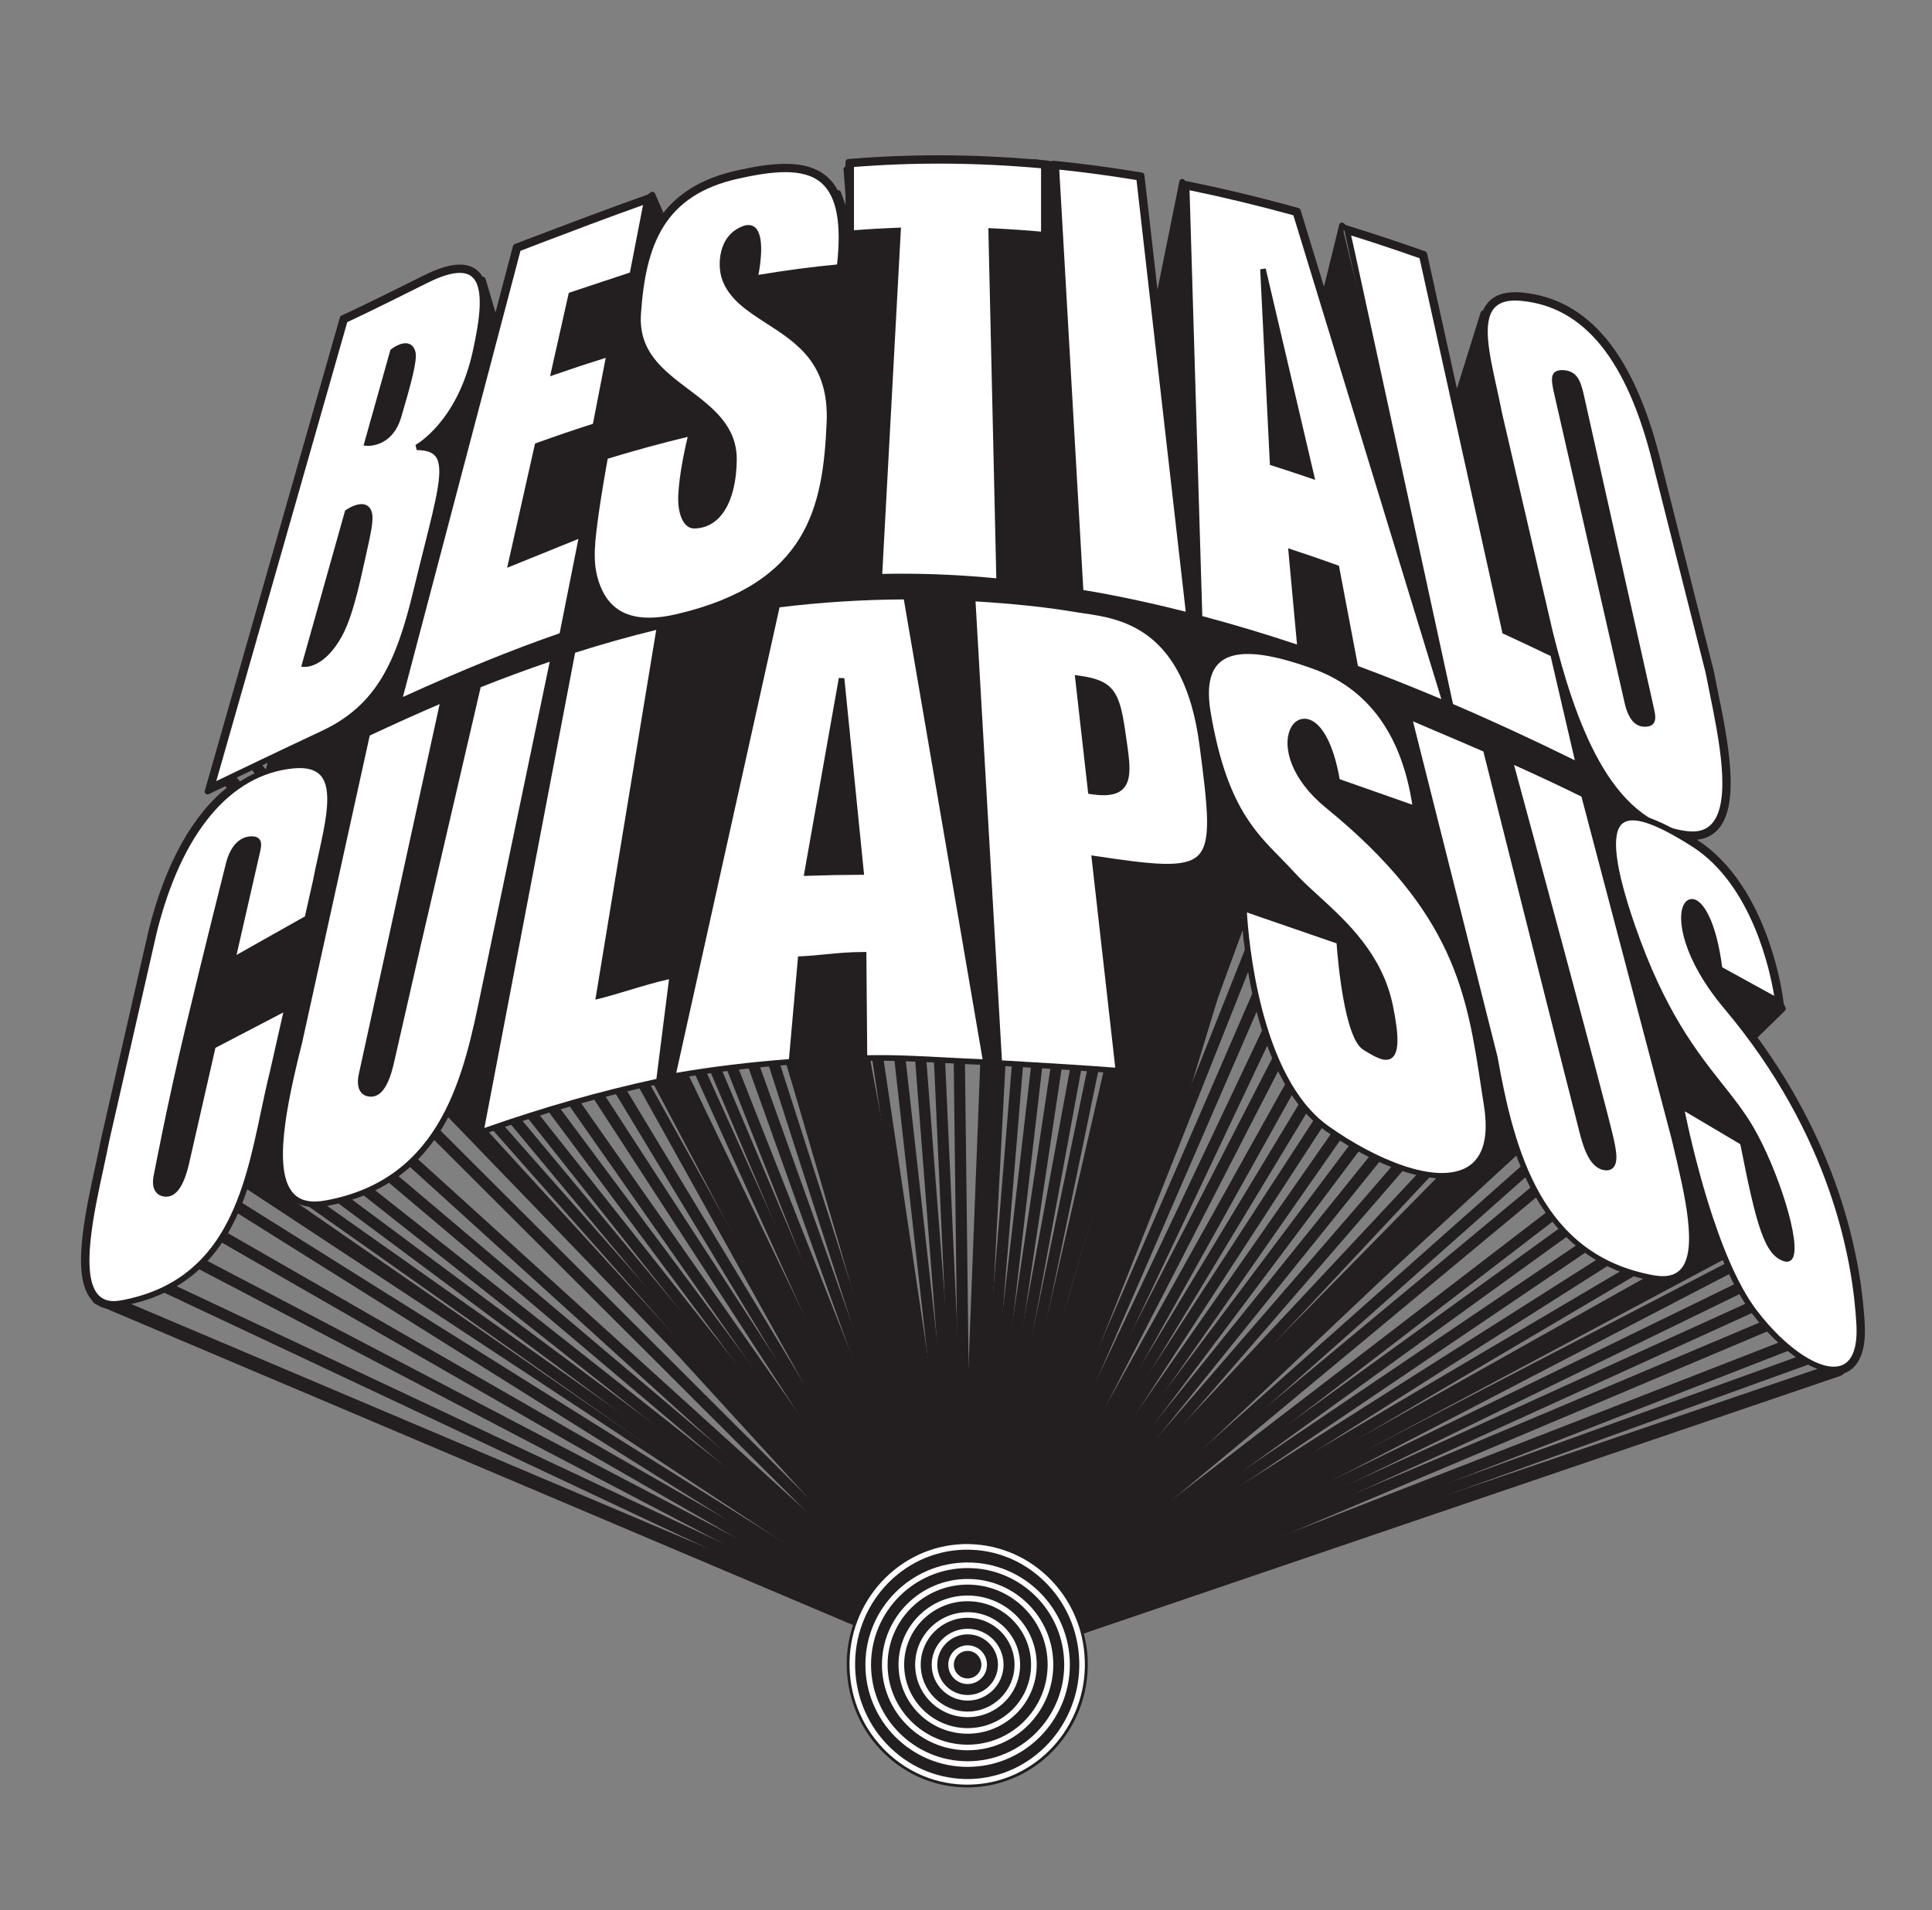 <?xml version="1.0" encoding="utf-8"?>
<!-- Generator: Adobe Illustrator 27.1.0, SVG Export Plug-In . SVG Version: 6.00 Build 0)  -->
<svg version="1.1" xmlns="http://www.w3.org/2000/svg" xmlns:xlink="http://www.w3.org/1999/xlink" x="0px" y="0px"
	 viewBox="0 0 339.43 335.66" style="enable-background:new 0 0 339.43 335.66;" xml:space="preserve">
<rect x="0" y="0" width="339.43" height="335.66" fill="#808080" stroke="none"/>
<style type="text/css">
	.st0{fill:none;stroke:#231F20;stroke-linecap:round;stroke-linejoin:round;stroke-miterlimit:10;}
	.st1{fill:#FF0007;}
	.st2{fill:#009CFF;}
	.st3{fill:none;stroke:#000000;stroke-miterlimit:10;}
	.st4{fill:#DEFF2E;stroke:#000000;stroke-miterlimit:10;}
	.st5{fill:#231F20;}
	.st6{fill:none;stroke:#000000;stroke-width:2;stroke-miterlimit:10;stroke-dasharray:3,5;}
	.st7{fill:none;stroke:#000000;stroke-width:2;stroke-miterlimit:10;}
	.st8{fill:none;stroke:#000000;stroke-width:2;stroke-miterlimit:10;stroke-dasharray:3.002,5.004;}
	.st9{fill:none;stroke:#000000;stroke-width:2;stroke-miterlimit:10;stroke-dasharray:2.99,4.982;}
	.st10{fill:none;stroke:#000000;stroke-width:2;stroke-miterlimit:10;stroke-dasharray:3.01,5.016;}
	.st11{fill:#FFFFFF;stroke:#000000;stroke-miterlimit:10;}
	.st12{fill:#FFFF00;stroke:#000000;stroke-width:3;stroke-miterlimit:10;}
	.st13{fill:none;stroke:#231F20;stroke-miterlimit:10;}
	.st14{fill:#FFFF00;stroke:#000000;stroke-width:2;stroke-miterlimit:10;}
	.st15{fill:#231F20;stroke:#231F20;stroke-width:1.29;}
	.st16{fill:#231F20;stroke:#231F20;stroke-width:0.5;}
	.st17{fill:#FFFFFF;}
	.st18{fill:#457FFF;}
	.st19{fill:#17E76F;}
	.st20{fill:#2D2BF2;}
	.st21{fill:#EA061D;}
	.st22{fill:#FF6D00;stroke:#000000;stroke-miterlimit:10;}
	.st23{fill:#FF0000;stroke:#000000;stroke-miterlimit:10;}
	.st24{fill:#FFFF00;stroke:#231F20;stroke-miterlimit:10;}
	.st25{fill:#FFFFFF;stroke:#231F20;stroke-miterlimit:10;}
	.st26{fill:#FFFF00;stroke:#000000;stroke-miterlimit:10;}
	.st27{fill:none;stroke:#FF0000;stroke-width:2;stroke-miterlimit:10;}
	.st28{fill:none;stroke:#FFC9FF;stroke-width:3;stroke-miterlimit:10;}
	.st29{fill:none;stroke:#1786FF;stroke-width:2;stroke-miterlimit:10;}
	.st30{fill:none;stroke:#FFC900;stroke-width:2;stroke-miterlimit:10;}
	.st31{fill:none;stroke:#00FF9D;stroke-width:2;stroke-miterlimit:10;}
	.st32{opacity:0.5;fill:none;stroke:#00C900;stroke-miterlimit:10;}
	.st33{fill:#FFC9FF;}
	.st34{fill:#FFC900;}
	.st35{opacity:0.5;fill:#00C900;}
	.st36{fill:#1786FF;}
	.st37{fill:#00FF9D;}
</style>
<g id="Layer_3">
	<path class="st0" d="M327.12,232.75c-0.55-10.33-3.84-29.91-19-50.49l5.12-5l-0.36-0.76l-0.07-0.64
		c-0.02-0.2-2.39-19.91-15.04-27.94c-0.29-0.19-0.57-0.36-0.85-0.53l0.26-0.3c0.06,0,0.12,0.01,0.17,0.01c1.72,0,3.1-0.56,4.11-1.68
		c3.86-4.24,1.53-15.68-0.18-24.02c-0.25-1.21-0.48-2.36-0.68-3.4l-9.32-36.9c-4.6-18.5-12.39-28.05-23.82-29.19
		c-2.62-0.26-4.48,0.25-5.65,1.57c-0.46,0.51-0.78,1.13-1.01,1.83l-0.19-0.26l-4.73,15.18l-5.59-25.32l-0.06-0.27l-0.26-0.09
		c-4.39-1.55-8.77-3-13.02-4.32c-0.05-0.04-0.15-0.04-0.17-0.05l-0.72-0.22l-0.1-0.16c0.01,0.04-0.19-0.19-0.19-0.19l-3.11,12.64
		l-4.65-15.21l-0.26-0.07c-6.48-1.8-12.94-3.35-19.18-4.61l-0.61-0.12l0.06,1.88l-0.03-0.01l-0.29-2.17l-4.48,22.17l-2.66-23.29
		l-0.36-0.06c-4.88-0.81-9.78-1.47-14.57-1.96l-0.57-0.06l0.01,0.14l-1.19-0.15v-0.04l-0.45-0.04c-0.2-0.02-0.4-0.03-0.61-0.05
		l-1.08-0.14l-0.07,0.04c-11.01-0.91-21.55-0.95-32.17-0.09l-0.45,0.04v1.25l-0.35,0.03l0.35,4.58v4.55l-1.8-4.94l-0.37,0.02
		c-0.48-0.97-1.08-1.77-1.81-2.43c-3.52-3.18-9.55-2.39-15.53-1.06c-6.38,1.41-10.47,4.25-13.11,7.93l-1.81-4.19l-0.59,0.45
		l-0.57,0.2c-6.77,2.41-12.63,4.63-18.84,6.99l-4.01,1.52l-3.53,13.41l-2.26-7.63l-0.25,0.17c-0.28-0.6-0.66-1.11-1.15-1.49
		c-1.75-1.37-4.63-1.02-8.79,1.06c-11.47,5.74-14.19,6.93-14.22,6.94l-0.21,0.09l-23.74,83.2l0.99-0.48
		c0.03-0.01,0.86-0.42,2.26-1.09l0.82,0.98c-6.21,4.83-11.02,13.38-13.95,25.15l-8.32,36.48c-0.27,1.41-0.62,3.04-1,4.78
		c-1.89,8.68-4.23,19.47-0.69,23.29c0.09,0.24,0.28,0.44,0.53,0.54l0.18,0.08c0.43,0.3,0.93,0.5,1.47,0.62l131.74,55.83
		c-0.86,2.44-1.31,5.07-1.22,7.81c0.17,5.64,2.49,10.88,6.51,14.75c3.87,3.72,8.88,5.75,14.17,5.75c0.21,0,0.43,0,0.64-0.01
		c11.39-0.35,20.37-10.12,20.01-21.77c-0.05-1.75-0.34-3.45-0.79-5.09l133.37-45.42c0.22-0.08,0.39-0.23,0.5-0.41
		c0.05-0.02,0.11-0.02,0.16-0.04C325.5,240.24,327.41,238.34,327.12,232.75z"/>
</g>
<g id="Layer_1">
	<g>
		<g>
			<polygon class="st5" points="74.83,83.39 162.68,67.48 267.71,82.76 293.41,130.63 273.44,191.61 218.57,159.66 196.5,188.14 
				189.86,167.48 141.03,180.79 58.92,157.87 44.36,143.6 60.28,86.41 			"/>
		</g>
		<g>
			<line class="st5" x1="278.17" y1="135.69" x2="274.08" y2="143.11"/>
			
				<rect x="271.89" y="136.87" transform="matrix(0.483 -0.875 0.875 0.483 20.652 313.794)" class="st5" width="8.47" height="5.07"/>
		</g>
		<g>
			<polygon class="st5" points="273.74,114.87 269.22,120.93 258.34,119.39 253.14,79.06 260.61,55.04 266.52,62.98 			"/>
		</g>
		<g>
			<polygon class="st5" points="235.78,39.6 230.9,59.42 227.24,92.24 222.04,98.02 229.27,115.06 228.03,119.4 235.26,125.09 
				238.15,117.4 252.37,121.99 255.84,122.57 			"/>
		</g>
		<g>
			<polygon class="st5" points="207.7,31.93 200.66,66.77 209.16,109.1 207.12,119.49 207.89,122.76 210.75,108.65 213.21,72.84 			
				"/>
		</g>
		<g>
			<polygon class="st5" points="175.54,102.16 174.68,147.12 186.23,114.77 189.86,104.11 187.69,32.34 185.67,31.36 182.29,31.05 
				171.5,37.08 166.02,60.48 			"/>
			<path class="st5" d="M177.07,147.97l-4.92-0.9l0.85-44.65l-9.58-41.95l5.88-25.05l12.44-6.97l5.03,0.63l3.41,1.64l2.23,73.77
				l-3.78,11.1L177.07,147.97z M168.62,60.48l9.46,41.41l-0.57,29.77l9.81-27.94l-2.11-69.77l-0.22-0.11l-2.14-0.2l-9.12,5.1
				L168.62,60.48z"/>
		</g>
		<g>
			<polygon class="st5" points="99.3,112.27 105.33,128.34 117.21,104.37 129.72,92.63 137.81,73.76 145.51,81.46 148.59,106.3 
				154.01,106.98 153.72,102.1 161.3,45.07 160.14,36.02 149.55,40.26 147.24,33.9 135.11,34.67 127.8,35.64 118.75,43.72 
				114.62,34.17 105.27,41.41 89.87,57.59 86.59,108.42 			"/>
		</g>
		<g>
			<polygon class="st5" points="71.42,128.69 69.07,124.21 71,118.62 68.69,114.39 63.3,119.78 65.41,121.7 68.3,129.79 			"/>
		</g>
		<g>
			<polygon class="st5" points="67.75,114.69 69.47,116.8 71.98,119.84 78.32,104.12 89.95,53.78 88.63,61.97 84.82,49.12 
				77.93,53.78 70.4,79.54 			"/>
		</g>
		<g>
			<polygon class="st5" points="277.89,63.13 293.41,130.63 282.16,128.69 267.42,60.81 			"/>
		</g>
		<g>
			<path class="st5" d="M223.97,42.96l13.19,46.16c0,0-18.62-2.33-19.78-2.33C216.22,86.79,223.97,42.96,223.97,42.96z"/>
		</g>
		<g>
			<polygon class="st5" points="76.57,62.36 70.37,75.16 60.28,79.81 65.32,56.93 			"/>
		</g>
		<g>
			<polygon class="st5" points="60.28,86.41 64.94,87.18 66.88,101.92 60.28,120.93 50.58,118.99 			"/>
		</g>
		<g>
		</g>
		<g>
			<polygon class="st5" points="249.18,142.68 241.96,160.3 223.65,137.05 225.14,125.42 230.58,123.19 238.5,131.85 			"/>
		</g>
		<g>
			<polyline class="st5" points="233.3,157.09 228.85,167.97 236.02,187.27 244.68,189.01 248.64,181.83 245.92,168.96 
				233.3,157.09 			"/>
			<path class="st5" d="M246,191.85l-11.86-2.37l-8.02-21.55l6.22-15.21l15.88,14.95l3.08,14.56L246,191.85z M237.91,185.06
				l5.45,1.09l2.61-4.73l-2.36-11.16l-9.35-8.8l-2.68,6.56L237.91,185.06z"/>
		</g>
		<g>
			<polygon class="st5" points="78.94,121.7 83.76,130.36 69.06,195.28 61.13,195.01 65.23,140.34 			"/>
		</g>
		<g>
			<polygon class="st5" points="147.05,114.28 137.36,154.14 157.48,156.38 			"/>
			<path class="st5" d="M160.81,159.3l-26.59-2.95l10.37-42.66l4.92-0.01L160.81,159.3z M140.5,151.94l13.64,1.51l-7.07-28.54
				L140.5,151.94z"/>
		</g>
		<g>
			<polygon class="st5" points="185.79,116.52 190.63,143.34 205.53,140.73 195.84,118.38 			"/>
			<path class="st5" d="M188.58,146.27l-5.94-32.91l14.99,2.78l11.5,26.54L188.58,146.27z M188.93,119.68l3.74,20.73l9.25-1.62
				l-7.87-18.16L188.93,119.68z"/>
		</g>
		<g>
			<polygon class="st5" points="208.42,143.22 212.11,118.38 215.37,122.54 214.75,135.56 211.65,147.06 			"/>
		</g>
		<g>
			<g>
				<g>
					<line class="st5" x1="169.93" y1="292.46" x2="322.86" y2="240.38"/>
					<path class="st5" d="M169.93,293.44c-0.41,0-0.79-0.26-0.93-0.67c-0.17-0.51,0.1-1.07,0.61-1.25l152.93-52.08
						c0.51-0.17,1.07,0.1,1.25,0.61c0.17,0.51-0.1,1.07-0.61,1.25l-152.93,52.08C170.14,293.43,170.03,293.44,169.93,293.44z"/>
				</g>
				<g>
					<line class="st5" x1="296.05" y1="221.69" x2="169.93" y2="292.46"/>
					<polygon class="st5" points="170.41,293.32 169.45,291.61 295.57,220.83 296.53,222.54 					"/>
				</g>
				<g>
					<line class="st5" x1="169.93" y1="292.46" x2="259.29" y2="203.81"/>
					<polygon class="st5" points="170.62,293.16 169.24,291.76 258.6,203.11 259.99,204.51 					"/>
				</g>
				<g>
					<line class="st5" x1="218.57" y1="159.66" x2="169.93" y2="292.46"/>
					
						<rect x="123.53" y="225.08" transform="matrix(0.344 -0.939 0.939 0.344 -84.795 330.8)" class="st5" width="141.43" height="1.97"/>
				</g>
				<g>
					<line class="st5" x1="169.93" y1="292.46" x2="212.11" y2="148.18"/>
					
						<rect x="115.86" y="219.34" transform="matrix(0.281 -0.96 0.96 0.281 -74.156 341.616)" class="st5" width="150.32" height="1.96"/>
				</g>
				<g>
					<line class="st5" x1="196.5" y1="188.14" x2="169.93" y2="292.46"/>
					
						<rect x="129.39" y="239.32" transform="matrix(0.246 -0.969 0.969 0.246 -94.8 358.711)" class="st5" width="107.65" height="1.96"/>
				</g>
				<g>
					<line class="st5" x1="175.56" y1="186.79" x2="169.93" y2="292.46"/>
					
						<rect x="119.84" y="238.65" transform="matrix(0.053 -0.999 0.999 0.053 -75.662 399.49)" class="st5" width="105.82" height="1.96"/>
				</g>
				<g>
					<line class="st5" x1="170.87" y1="105.15" x2="170.63" y2="181.46"/>
					
						<rect x="132.6" y="142.32" transform="matrix(3.906220e-03 -1 1 3.906220e-03 26.776 313.492)" class="st5" width="76.3" height="1.96"/>
				</g>
				<g>
					<line class="st5" x1="173.2" y1="186.65" x2="169.93" y2="292.46"/>
					
						<rect x="118.64" y="238.57" transform="matrix(0.031 -1 1 0.031 -73.233 403.558)" class="st5" width="105.86" height="1.97"/>
				</g>
				<g>
					<line class="st5" x1="151.86" y1="185.95" x2="169.93" y2="292.46"/>
					
						<rect x="159.91" y="185.19" transform="matrix(0.986 -0.167 0.167 0.986 -37.731 30.27)" class="st5" width="1.97" height="108.04"/>
				</g>
				<g>
					<line class="st5" x1="140.66" y1="168.54" x2="169.93" y2="292.46"/>
					
						<rect x="154.31" y="166.83" transform="matrix(0.973 -0.23 0.23 0.973 -48.828 41.871)" class="st5" width="1.96" height="127.33"/>
				</g>
				<g>
					<line class="st5" x1="139.06" y1="186.57" x2="169.93" y2="292.46"/>
					
						<rect x="153.51" y="184.37" transform="matrix(0.96 -0.28 0.28 0.96 -60.862 52.812)" class="st5" width="1.97" height="110.3"/>
				</g>
				<g>
					<line class="st5" x1="118.16" y1="189.13" x2="169.93" y2="292.46"/>
					
						<rect x="143.06" y="183.01" transform="matrix(0.894 -0.448 0.448 0.894 -92.595 90.022)" class="st5" width="1.97" height="115.57"/>
				</g>
				<g>
					<line class="st5" x1="115.76" y1="190" x2="169.93" y2="292.46"/>
					
						<rect x="141.86" y="183.28" transform="matrix(0.884 -0.467 0.467 0.884 -96.177 94.722)" class="st5" width="1.97" height="115.9"/>
				</g>
				<g>
					<line class="st5" x1="84.46" y1="198.96" x2="169.93" y2="292.46"/>
					
						<rect x="126.21" y="182.37" transform="matrix(0.738 -0.675 0.675 0.738 -132.466 150.168)" class="st5" width="1.96" height="126.68"/>
				</g>
				<g>
					<line class="st5" x1="54.74" y1="206.71" x2="169.93" y2="292.46"/>
					
						<rect x="111.35" y="177.78" transform="matrix(0.597 -0.802 0.802 0.597 -154.946 190.651)" class="st5" width="1.97" height="143.61"/>
				</g>
				<g>
					<line class="st5" x1="169.93" y1="292.46" x2="17.48" y2="227.85"/>
					<path class="st5" d="M169.93,293.44c-0.13,0-0.26-0.02-0.38-0.08L17.1,228.76c-0.5-0.21-0.73-0.79-0.52-1.29
						c0.21-0.5,0.79-0.73,1.29-0.52l152.45,64.61c0.5,0.21,0.73,0.79,0.52,1.29C170.67,293.22,170.31,293.44,169.93,293.44z"/>
				</g>
			</g>
			<g>
				<line class="st5" x1="42.46" y1="131.49" x2="169.93" y2="292.46"/>
				
					<rect x="105.21" y="109.31" transform="matrix(0.784 -0.621 0.621 0.784 -108.653 111.719)" class="st5" width="1.96" height="205.33"/>
			</g>
			<g>
				<line class="st5" x1="38.38" y1="134.39" x2="169.93" y2="292.46"/>
				
					<rect x="103.17" y="110.61" transform="matrix(0.769 -0.64 0.64 0.769 -112.429 116.005)" class="st5" width="1.97" height="205.64"/>
			</g>
			<g>
				<line class="st5" x1="46.93" y1="116.73" x2="169.93" y2="292.46"/>
				<polygon class="st5" points="169.12,293.03 46.13,117.3 47.73,116.17 170.73,291.9 				"/>
			</g>
			<g>
				<line class="st5" x1="44.21" y1="123.58" x2="169.93" y2="292.46"/>
				
					<rect x="106.09" y="102.76" transform="matrix(0.802 -0.597 0.597 0.802 -103.033 105.095)" class="st5" width="1.97" height="210.53"/>
			</g>
			<g>
				<line class="st5" x1="48.09" y1="104.84" x2="169.93" y2="292.46"/>
				
					<rect x="108.02" y="86.79" transform="matrix(0.839 -0.545 0.545 0.839 -90.605 91.416)" class="st5" width="1.96" height="223.72"/>
			</g>
			<g>
				<line class="st5" x1="53.42" y1="99.62" x2="169.93" y2="292.46"/>
				
					<rect x="110.69" y="83.39" transform="matrix(0.856 -0.517 0.517 0.856 -85.285 85.995)" class="st5" width="1.96" height="225.3"/>
			</g>
			<g>
				<line class="st5" x1="53.48" y1="83.3" x2="169.93" y2="292.46"/>
				
					<rect x="110.72" y="68.18" transform="matrix(0.874 -0.486 0.486 0.874 -77.285 78.063)" class="st5" width="1.96" height="239.4"/>
			</g>
			<g>
				<line class="st5" x1="57.22" y1="72.97" x2="169.93" y2="292.46"/>
				
					<rect x="112.59" y="59.35" transform="matrix(0.89 -0.457 0.457 0.89 -70.925 72.06)" class="st5" width="1.96" height="246.74"/>
			</g>
			<g>
				<line class="st5" x1="74.55" y1="50.53" x2="169.93" y2="292.46"/>
				
					<rect x="121.26" y="41.47" transform="matrix(0.93 -0.367 0.367 0.93 -54.383 56.787)" class="st5" width="1.96" height="260.05"/>
			</g>
			<g>
				<line class="st5" x1="69.46" y1="54.94" x2="169.93" y2="292.46"/>
				<polygon class="st5" points="169.02,292.84 68.55,55.32 70.36,54.56 170.83,292.08 				"/>
			</g>
			<g>
				<line class="st5" x1="63.05" y1="55.78" x2="169.93" y2="292.46"/>
				
					<rect x="115.5" y="44.27" transform="matrix(0.911 -0.412 0.412 0.911 -61.341 63.374)" class="st5" width="1.97" height="259.69"/>
			</g>
			<g>
				<line class="st5" x1="59.56" y1="63.63" x2="169.93" y2="292.46"/>
				
					<rect x="113.76" y="51.02" transform="matrix(0.901 -0.434 0.434 0.901 -65.956 67.528)" class="st5" width="1.96" height="254.05"/>
			</g>
			<g>
				<line class="st5" x1="82.86" y1="48.94" x2="169.93" y2="292.46"/>
				
					<rect x="125.41" y="41.39" transform="matrix(0.942 -0.337 0.337 0.942 -50.092 52.518)" class="st5" width="1.96" height="258.61"/>
			</g>
			<g>
				<line class="st5" x1="91.1" y1="47.25" x2="169.93" y2="292.46"/>
				
					<rect x="129.53" y="41.07" transform="matrix(0.952 -0.306 0.306 0.952 -45.72 48.092)" class="st5" width="1.96" height="257.57"/>
			</g>
			<g>
				<line class="st5" x1="98.24" y1="41.32" x2="169.93" y2="292.46"/>
				<polygon class="st5" points="168.98,292.73 97.29,41.59 99.18,41.05 170.87,292.19 				"/>
			</g>
			<g>
				<line class="st5" x1="106.07" y1="39.58" x2="169.93" y2="292.46"/>
				
					<rect x="137.02" y="35.61" transform="matrix(0.97 -0.245 0.245 0.97 -36.45 38.843)" class="st5" width="1.96" height="260.82"/>
			</g>
			<g>
				<line class="st5" x1="113.67" y1="36.73" x2="169.93" y2="292.46"/>
				
					<rect x="140.82" y="33.67" transform="matrix(0.977 -0.215 0.215 0.977 -32.05 34.307)" class="st5" width="1.96" height="261.85"/>
			</g>
			<g>
				<line class="st5" x1="123.49" y1="37.5" x2="169.93" y2="292.46"/>
				
					<rect x="145.73" y="35.4" transform="matrix(0.984 -0.179 0.179 0.984 -27.187 28.958)" class="st5" width="1.97" height="259.16"/>
			</g>
			<g>
				<line class="st5" x1="131.43" y1="32.67" x2="169.93" y2="292.46"/>
				
					<rect x="149.7" y="31.25" transform="matrix(0.989 -0.147 0.147 0.989 -22.205 23.846)" class="st5" width="1.96" height="262.63"/>
			</g>
			<g>
				<line class="st5" x1="140.91" y1="32.42" x2="169.93" y2="292.46"/>
				
					<rect x="154.44" y="31.62" transform="matrix(0.994 -0.111 0.111 0.994 -17.056 18.238)" class="st5" width="1.97" height="261.65"/>
			</g>
			<g>
				<line class="st5" x1="149.66" y1="29.64" x2="169.93" y2="292.46"/>
				
					<rect x="158.82" y="29.25" transform="matrix(0.997 -0.077 0.077 0.997 -11.908 12.76)" class="st5" width="1.96" height="263.6"/>
			</g>
			<g>
				<line class="st5" x1="157.95" y1="28.34" x2="169.93" y2="292.46"/>
				
					<rect x="162.96" y="28.2" transform="matrix(0.999 -0.045 0.045 0.999 -7.097 7.59)" class="st5" width="1.96" height="264.39"/>
			</g>
			<g>
				<line class="st5" x1="166.67" y1="30.89" x2="169.93" y2="292.46"/>
				
					<rect x="167.32" y="30.88" transform="matrix(1 -0.012 0.012 1 -1.998 2.106)" class="st5" width="1.97" height="261.59"/>
			</g>
			<g>
				<line class="st5" x1="183.02" y1="31.78" x2="169.93" y2="292.46"/>
				
					<rect x="45.97" y="161.14" transform="matrix(0.051 -0.999 0.999 0.051 5.598 330.129)" class="st5" width="261.01" height="1.96"/>
			</g>
			<g>
				<line class="st5" x1="191.75" y1="30.25" x2="169.93" y2="292.46"/>
				
					<rect x="49.28" y="160.37" transform="matrix(0.082 -0.997 0.997 0.082 5.189 328.341)" class="st5" width="263.12" height="1.96"/>
			</g>
			<g>
				<line class="st5" x1="199.76" y1="36.72" x2="169.93" y2="292.46"/>
				
					<rect x="56.11" y="163.61" transform="matrix(0.115 -0.993 0.993 0.115 0.065 329.257)" class="st5" width="257.47" height="1.97"/>
			</g>
			<g>
				<line class="st5" x1="208.65" y1="34.2" x2="169.93" y2="292.46"/>
				
					<rect x="58.72" y="162.35" transform="matrix(0.148 -0.989 0.989 0.148 -0.347 326.262)" class="st5" width="261.15" height="1.96"/>
			</g>
			<g>
				<line class="st5" x1="216.85" y1="37.1" x2="169.93" y2="292.46"/>
				
					<rect x="63.57" y="163.8" transform="matrix(0.181 -0.983 0.983 0.181 -3.75 325.06)" class="st5" width="259.63" height="1.97"/>
			</g>
			<g>
				<path class="st5" d="M207.71,128.08c-16.23,82.9-37.78,164.38-37.78,164.38"/>
				<path class="st5" d="M170.88,292.71l-1.9-0.5c0.21-0.81,21.72-82.4,37.76-164.32l1.93,0.38
					C192.62,210.26,171.09,291.9,170.88,292.71z"/>
			</g>
			<g>
				<line class="st5" x1="231.42" y1="54.82" x2="169.93" y2="292.46"/>
				
					<rect x="77.94" y="172.66" transform="matrix(0.25 -0.968 0.968 0.25 -17.606 324.56)" class="st5" width="245.46" height="1.97"/>
			</g>
			<g>
				<line class="st5" x1="249" y1="47.88" x2="169.93" y2="292.46"/>
				
					<rect x="80.94" y="169.19" transform="matrix(0.308 -0.952 0.952 0.308 -16.903 317.106)" class="st5" width="257.05" height="1.96"/>
			</g>
			<g>
				<line class="st5" x1="242.41" y1="47.11" x2="169.93" y2="292.46"/>
				
					<rect x="78.25" y="168.8" transform="matrix(0.283 -0.959 0.959 0.283 -15.053 319.425)" class="st5" width="255.84" height="1.96"/>
			</g>
			<g>
				<line class="st5" x1="252.27" y1="64.97" x2="169.93" y2="292.46"/>
				
					<rect x="90.13" y="177.73" transform="matrix(0.34 -0.94 0.94 0.34 -28.766 316.432)" class="st5" width="241.94" height="1.96"/>
			</g>
			<g>
				<line class="st5" x1="263.42" y1="57.1" x2="169.93" y2="292.46"/>
				
					<rect x="90.05" y="173.8" transform="matrix(0.369 -0.929 0.929 0.369 -25.727 311.661)" class="st5" width="253.25" height="1.97"/>
			</g>
			<g>
				<line class="st5" x1="272.1" y1="57.36" x2="169.93" y2="292.46"/>
				
					<rect x="92.84" y="173.93" transform="matrix(0.398 -0.917 0.917 0.398 -27.432 308.008)" class="st5" width="256.34" height="1.97"/>
			</g>
			<g>
				<line class="st5" x1="279.11" y1="61.95" x2="169.93" y2="292.46"/>
				
					<rect x="96.99" y="176.22" transform="matrix(0.428 -0.904 0.904 0.428 -31.669 304.395)" class="st5" width="255.07" height="1.97"/>
			</g>
			<g>
				<line class="st5" x1="284.44" y1="69.95" x2="169.93" y2="292.46"/>
				
					<rect x="102.06" y="180.23" transform="matrix(0.457 -0.889 0.889 0.457 -37.864 300.366)" class="st5" width="250.24" height="1.96"/>
			</g>
			<g>
				<line class="st5" x1="288.78" y1="79.26" x2="169.93" y2="292.46"/>
				
					<rect x="107.31" y="184.88" transform="matrix(0.487 -0.874 0.874 0.487 -44.624 295.779)" class="st5" width="244.1" height="1.96"/>
			</g>
			<g>
				<line class="st5" x1="290.75" y1="92.21" x2="169.93" y2="292.46"/>
				
					<rect x="113.4" y="191.35" transform="matrix(0.517 -0.856 0.856 0.517 -53.374 290.086)" class="st5" width="233.88" height="1.96"/>
			</g>
			<g>
				<line class="st5" x1="294.59" y1="100.56" x2="169.93" y2="292.46"/>
				
					<rect x="117.84" y="195.53" transform="matrix(0.545 -0.838 0.838 0.545 -59.106 284.08)" class="st5" width="228.83" height="1.96"/>
			</g>
			<g>
				<line class="st5" x1="296.71" y1="111.11" x2="169.93" y2="292.46"/>
				
					<rect x="122.68" y="200.8" transform="matrix(0.572 -0.82 0.82 0.572 -65.666 277.691)" class="st5" width="221.28" height="1.97"/>
			</g>
			<g>
				<line class="st5" x1="298.88" y1="120.7" x2="169.93" y2="292.46"/>
				
					<rect x="127.02" y="205.6" transform="matrix(0.6 -0.8 0.8 0.6 -71.529 270.037)" class="st5" width="214.78" height="1.96"/>
			</g>
			<g>
				<line class="st5" x1="300.94" y1="129.71" x2="169.93" y2="292.46"/>
				
					<rect x="130.97" y="210.1" transform="matrix(0.627 -0.779 0.779 0.627 -76.611 262.209)" class="st5" width="208.93" height="1.97"/>
			</g>
			<g>
				<line class="st5" x1="297.92" y1="144.73" x2="169.71" y2="292.94"/>
				<path class="st5" d="M169.71,293.92c-0.23,0-0.46-0.08-0.64-0.24c-0.41-0.35-0.45-0.97-0.1-1.39l128.21-148.21
					c0.35-0.41,0.97-0.46,1.39-0.1c0.41,0.35,0.45,0.97,0.1,1.39L170.45,293.58C170.26,293.81,169.98,293.92,169.71,293.92z"/>
			</g>
			<g>
				<line class="st5" x1="299.55" y1="153.77" x2="169.93" y2="292.46"/>
				
					<rect x="139.82" y="222.13" transform="matrix(0.683 -0.73 0.73 0.683 -88.564 242.056)" class="st5" width="189.83" height="1.97"/>
			</g>
			<g>
				<line class="st5" x1="302.61" y1="157.31" x2="169.93" y2="292.46"/>
				
					<rect x="141.57" y="223.9" transform="matrix(0.701 -0.713 0.713 0.701 -89.738 235.637)" class="st5" width="189.4" height="1.96"/>
			</g>
			<g>
				<line class="st5" x1="305.28" y1="164.63" x2="169.93" y2="292.46"/>
				
					<rect x="144.51" y="227.56" transform="matrix(0.726 -0.687 0.687 0.726 -92.064 225.844)" class="st5" width="186.17" height="1.97"/>
			</g>
			<g>
				<line class="st5" x1="308.76" y1="169.38" x2="169.93" y2="292.46"/>
				
					<rect x="146.58" y="229.94" transform="matrix(0.748 -0.664 0.664 0.748 -92.95 217.123)" class="st5" width="185.53" height="1.97"/>
			</g>
			<g>
				<line class="st5" x1="311.55" y1="174.71" x2="169.93" y2="292.46"/>
				
					<rect x="148.65" y="232.6" transform="matrix(0.769 -0.639 0.639 0.769 -93.688 207.589)" class="st5" width="184.18" height="1.97"/>
			</g>
			<g>
				<line class="st5" x1="307.36" y1="186.68" x2="169.93" y2="292.46"/>
				
					<rect x="151.93" y="238.59" transform="matrix(0.793 -0.609 0.609 0.793 -96.56 195.026)" class="st5" width="173.43" height="1.97"/>
			</g>
			<g>
				<line class="st5" x1="311.37" y1="190.19" x2="169.93" y2="292.46"/>
				
					<rect x="153.38" y="240.34" transform="matrix(0.81 -0.586 0.586 0.81 -95.759 186.732)" class="st5" width="174.54" height="1.97"/>
			</g>
			<g>
				<line class="st5" x1="314.11" y1="194.81" x2="169.93" y2="292.46"/>
				
					<rect x="154.95" y="242.65" transform="matrix(0.828 -0.56 0.56 0.828 -94.972 177.538)" class="st5" width="174.14" height="1.96"/>
			</g>
			<g>
				<line class="st5" x1="316.97" y1="199.23" x2="169.93" y2="292.46"/>
				
					<rect x="156.4" y="244.86" transform="matrix(0.845 -0.536 0.536 0.845 -93.812 168.632)" class="st5" width="174.11" height="1.96"/>
			</g>
			<g>
				<line class="st5" x1="318.11" y1="204.92" x2="169.93" y2="292.46"/>
				
					<rect x="157.97" y="247.71" transform="matrix(0.861 -0.508 0.508 0.861 -92.49 158.393)" class="st5" width="172.11" height="1.96"/>
			</g>
			<g>
				<line class="st5" x1="319.27" y1="209.64" x2="169.93" y2="292.46"/>
				
					<rect x="159.21" y="250.07" transform="matrix(0.875 -0.484 0.484 0.875 -90.986 149.871)" class="st5" width="170.77" height="1.97"/>
			</g>
			<g>
				<line class="st5" x1="320.72" y1="214.03" x2="169.93" y2="292.46"/>
				
					<rect x="160.34" y="252.27" transform="matrix(0.887 -0.461 0.461 0.887 -89.152 141.696)" class="st5" width="169.97" height="1.96"/>
			</g>
			<g>
				<line class="st5" x1="322.42" y1="218.18" x2="169.93" y2="292.46"/>
				
					<rect x="161.36" y="254.34" transform="matrix(0.899 -0.438 0.438 0.899 -86.934 133.547)" class="st5" width="169.62" height="1.96"/>
			</g>
			<g>
				<line class="st5" x1="324.08" y1="222.3" x2="169.93" y2="292.46"/>
				
					<rect x="162.32" y="256.4" transform="matrix(0.91 -0.414 0.414 0.91 -84.408 125.389)" class="st5" width="169.37" height="1.96"/>
			</g>
			<g>
				<line class="st5" x1="324.04" y1="227.42" x2="169.93" y2="292.46"/>
				
					<rect x="163.35" y="258.96" transform="matrix(0.921 -0.389 0.389 0.921 -81.584 116.37)" class="st5" width="167.28" height="1.97"/>
			</g>
			<g>
				<line class="st5" x1="324.92" y1="231.85" x2="169.93" y2="292.46"/>
				
					<rect x="164.21" y="261.17" transform="matrix(0.932 -0.363 0.363 0.932 -78.334 107.8)" class="st5" width="166.42" height="1.96"/>
			</g>
			<g>
				<line class="st5" x1="322.82" y1="236.94" x2="168.3" y2="292.94"/>
				
					<rect x="163.38" y="263.96" transform="matrix(0.94 -0.34 0.34 0.94 -75.481 99.333)" class="st5" width="164.35" height="1.96"/>
			</g>
			<g>
				<line class="st5" x1="34.4" y1="214.59" x2="169.93" y2="292.46"/>
				
					<rect x="101.18" y="175.38" transform="matrix(0.498 -0.867 0.867 0.498 -168.56 215.812)" class="st5" width="1.97" height="156.3"/>
			</g>
			<g>
				<line class="st5" x1="37.43" y1="209.34" x2="169.93" y2="292.46"/>
				
					<rect x="102.69" y="172.69" transform="matrix(0.531 -0.847 0.847 0.531 -163.962 205.401)" class="st5" width="1.97" height="156.41"/>
			</g>
			<g>
				<line class="st5" x1="39.19" y1="200.17" x2="169.93" y2="292.46"/>
				
					<rect x="103.58" y="166.3" transform="matrix(0.577 -0.817 0.817 0.577 -156.967 189.68)" class="st5" width="1.96" height="160.03"/>
			</g>
			<g>
				<line class="st5" x1="41.35" y1="190.97" x2="169.93" y2="292.46"/>
				
					<rect x="104.65" y="159.81" transform="matrix(0.62 -0.785 0.785 0.62 -149.547 174.879)" class="st5" width="1.96" height="163.81"/>
			</g>
			<g>
				<line class="st5" x1="41.88" y1="184.22" x2="169.93" y2="292.46"/>
				
					<rect x="104.92" y="154.5" transform="matrix(0.646 -0.764 0.764 0.646 -144.486 165.355)" class="st5" width="1.97" height="167.67"/>
			</g>
			<g>
				<line class="st5" x1="47.46" y1="181.46" x2="169.93" y2="292.46"/>
				
					<rect x="107.71" y="154.32" transform="matrix(0.672 -0.741 0.741 0.672 -139.872 158.356)" class="st5" width="1.96" height="165.28"/>
			</g>
			<g>
				<line class="st5" x1="44.19" y1="166.94" x2="169.93" y2="292.46"/>
				
					<rect x="106.08" y="140.87" transform="matrix(0.707 -0.708 0.708 0.707 -131.145 143.193)" class="st5" width="1.96" height="177.67"/>
			</g>
			<g>
				<line class="st5" x1="47.27" y1="152.48" x2="171.08" y2="292.46"/>
				
					<rect x="108.19" y="129.03" transform="matrix(0.749 -0.662 0.662 0.749 -119.991 128.16)" class="st5" width="1.97" height="186.88"/>
			</g>
			<g>
				<line class="st5" x1="18.59" y1="221.25" x2="169.93" y2="292.46"/>
				
					<rect x="93.28" y="173.22" transform="matrix(0.426 -0.905 0.905 0.426 -178.284 232.778)" class="st5" width="1.96" height="167.26"/>
			</g>
			<g>
				<line class="st5" x1="19.91" y1="213.98" x2="169.93" y2="292.46"/>
				
					<rect x="93.94" y="168.57" transform="matrix(0.464 -0.886 0.886 0.464 -173.448 219.938)" class="st5" width="1.97" height="169.31"/>
			</g>
			<g>
				<polygon class="st5" points="89.49,123.22 77.76,195.3 156.63,277.04 156.27,277.36 84.46,198.96 103.52,125.87 98.22,114.46 
									"/>
			</g>
			<g>
				<polygon class="st5" points="267.61,201.95 184.91,278.05 184.78,276.8 258.42,205.05 257.8,198.35 252.84,179.47 
					242.16,153.15 221.42,134.4 232.47,120.87 243.32,129.99 246.42,124.65 256.56,135.14 				"/>
			</g>
			<g>
				<polygon class="st5" points="304.42,220.48 188.34,282.45 187.88,281.38 292.37,224.45 293.29,215.15 291.3,197.45 
					294.81,193.49 305.03,208.44 				"/>
			</g>
			<g>
				<polygon class="st5" points="215.65,133.58 237.18,156.16 232.22,164.45 219.12,160.38 217.01,165.35 208.13,194.56 
					176.74,274.44 174.39,272.79 211.1,149.56 				"/>
			</g>
			<g>
				<polygon class="st5" points="51.31,210.76 52.56,193.77 54.17,197.12 61.94,147.53 56.78,136.36 48.49,153.29 44.36,143.6 
					39.26,145.42 20.66,218.52 30.69,217.79 41.08,200.29 46.28,180.71 47.41,183.06 40.2,206.86 154.12,281.91 				"/>
			</g>
			<g>
				<polygon class="st5" points="140.34,167.55 139.06,186.57 164.92,272.05 165.85,271.5 168.03,271.34 151.86,185.95 
					152.45,166.62 				"/>
				<path class="st5" d="M164.34,273.54l-26.28-86.86l1.35-20.05l14.04-1.08l-0.62,20.42l16.35,86.27l-3.05,0.21L164.34,273.54z
					 M140.05,186.46l25.44,84.11l0.29-0.05l1.08-0.07l-15.96-84.31l0.54-18.44l-10.17,0.78L140.05,186.46z"/>
			</g>
			<g>
				<polyline class="st5" points="116.5,109.66 133.09,177.19 118.16,189.13 159.32,271.8 115.76,190 100.11,177.49 				"/>
				<polygon class="st5" points="158.45,272.26 114.99,190.64 99.5,178.25 100.73,176.72 116.63,189.53 126.44,207.95 
					116.93,188.86 131.99,176.82 115.55,109.9 117.45,109.43 134.2,177.56 119.4,189.4 160.2,271.36 				"/>
			</g>
			<g>
				<polyline class="st5" points="170.87,105.15 170.9,179.12 173.2,186.65 169.93,271.3 170.75,271.3 175.56,186.79 181.48,166.07 
					175.43,107.69 				"/>
				<polygon class="st5" points="171.68,272.29 168.91,272.29 172.22,186.78 169.92,179.11 169.89,105.15 171.85,105.15 
					171.88,178.97 174.19,186.53 173.34,208.65 174.58,186.74 180.48,165.98 174.46,107.79 176.41,107.58 182.47,166.15 
					176.51,187.06 				"/>
			</g>
			<g>
				<polygon class="st5" points="211.65,147.06 210.23,152.48 174.5,272.14 173.63,271.7 208.36,150.56 				"/>
			</g>
			<g>
				<line class="st5" x1="223.35" y1="37.83" x2="170.88" y2="289.56"/>
				
					<rect x="68.55" y="162.71" transform="matrix(0.203 -0.979 0.979 0.203 -3.223 323.425)" class="st5" width="257.14" height="1.96"/>
			</g>
		</g>
		<g>
			<polygon class="st5" points="311.11,227.12 301.81,203.18 288.84,203.48 276.18,154.68 283.85,144.03 288.38,145.68 
				300.28,154.68 312.02,174.66 313.24,177.25 306.69,183.66 316.9,206.23 318.43,224.53 			"/>
		</g>
		<g>
			<polygon class="st5" points="276.52,207.83 260.4,138.22 264.16,132.25 275.78,150.18 284.19,209.81 			"/>
		</g>
		<g>
			<g>
				<path class="st17" d="M83.53,61.89c2.03-9.24,2.96-18.41-8.68-12.6c-11.64,5.82-14.24,6.95-14.24,6.95l-23.38,81.92
					c0,0,9.82-4.74,19.53-9.29c9.71-4.55,13.3-12.26,16.35-24.93c4.59-19.06,7.39-25.29,0.12-25.34
					C73.22,78.62,80.71,74.69,83.53,61.89z M63.24,100.02c-1.17,5.34-2.28,9.17-3.66,11.64c-2.94,5.27-6.02,5.04-6.02,5.04
					l7.5-26.68c0,0,3.2-2.26,3.82,0.2C65.22,91.62,64.42,94.65,63.24,100.02z M70.04,73.13c-1.49,5.09-5.53,4.72-5.53,4.72
					l4.52-16.09c0,0,2.89-2.28,3.5,0.19C72.87,63.36,71.53,68.04,70.04,73.13z"/>
				<path class="st5" d="M36.46,139.09l23.74-83.2l0.21-0.09c0.02-0.01,2.74-1.21,14.22-6.94c4.16-2.08,7.04-2.43,8.79-1.06
					c2.79,2.17,1.93,8.11,0.59,14.2l0,0c-2.17,9.86-7.02,14.53-9.32,16.24c1.2,0.19,2.05,0.64,2.61,1.38
					c1.81,2.34,0.58,7.24-1.87,16.99c-0.56,2.24-1.19,4.72-1.85,7.47c-3.08,12.77-6.64,20.58-16.62,25.26
					c-9.59,4.5-19.42,9.24-19.52,9.29L36.46,139.09z M61.01,56.6L38,137.25c2.73-1.31,10.72-5.15,18.54-8.82
					c9.62-4.51,13.07-12.12,16.08-24.6c0.66-2.75,1.29-5.24,1.85-7.48c2.3-9.15,3.57-14.18,2.05-16.15
					c-0.58-0.74-1.63-1.1-3.31-1.11L73,78.18c0.07-0.04,7.32-4,10.05-16.4c1.21-5.5,2.13-11.38-0.23-13.22
					c-1.4-1.09-4.02-0.71-7.75,1.16C65.17,54.68,61.83,56.23,61.01,56.6z M53.61,117.19c-0.05,0-0.08,0-0.09,0l-0.6-0.04l7.71-27.43
					l0.14-0.1c0.21-0.15,2.09-1.42,3.44-0.92c0.4,0.15,0.92,0.51,1.14,1.41c0.32,1.29-0.18,3.54-1.09,7.62l-0.54,2.41
					c-1.3,5.91-2.41,9.44-3.71,11.77C57.2,116.94,54.18,117.19,53.61,117.19z M61.48,90.32l-7.25,25.79
					c0.99-0.26,2.98-1.21,4.92-4.69c1.25-2.25,2.33-5.69,3.61-11.5l0.54-2.42c0.82-3.67,1.36-6.1,1.1-7.16
					c-0.15-0.58-0.43-0.69-0.53-0.72C63.21,89.36,62.01,89.98,61.48,90.32z M64.64,78.35c-0.11,0-0.17-0.01-0.18-0.01l-0.59-0.05
					l4.72-16.81l0.12-0.1c0.18-0.15,1.82-1.41,3.13-0.97c0.4,0.14,0.92,0.5,1.15,1.43c0.37,1.47-0.8,5.67-2.49,11.43l0,0
					C69.11,78.06,65.49,78.35,64.64,78.35z M69.45,62.06l-4.29,15.28c1.1-0.13,3.38-0.84,4.4-4.35l0,0
					c1.25-4.27,2.81-9.59,2.48-10.92c-0.15-0.61-0.43-0.7-0.52-0.73C70.94,61.14,69.91,61.74,69.45,62.06z"/>
			</g>
			<g>
				<path class="st17" d="M227.63,37.44c-6.59-1.83-12.97-3.35-19.14-4.6l2.27,75.81c5.71,1.51,11.6,3.27,17.68,5.31l-1.56-16.91
					c2.61,0.86,5.26,1.77,7.95,2.74l3.33,17.61c5.15,1.91,10.43,4.02,15.86,6.32L227.63,37.44z M223.59,81.34L221.9,47.3l8.48,36.28
					C228.09,82.8,225.83,82.05,223.59,81.34z"/>
				<path class="st5" d="M254.79,124.59l-0.97-0.41c-5.37-2.28-10.69-4.41-15.84-6.32l-0.26-0.1l-3.33-17.6
					c-2.35-0.84-4.69-1.65-6.96-2.4l1.56,16.91l-0.71-0.24c-5.98-2.01-11.91-3.79-17.65-5.3l-0.35-0.09l-0.01-0.37l-2.29-76.43
					l0.61,0.12c6.24,1.26,12.69,2.81,19.18,4.61l0.26,0.07L254.79,124.59z M238.58,117.03c4.77,1.77,9.69,3.73,14.65,5.82l-26-85.02
					c-6.16-1.7-12.3-3.18-18.24-4.4l2.24,74.83c5.42,1.44,11.01,3.12,16.64,4.99l-1.56-16.91l0.71,0.24
					c2.58,0.85,5.26,1.77,7.96,2.74l0.26,0.1l0.05,0.27L238.58,117.03z M231.06,84.33l-0.84-0.29c-2.27-0.78-4.55-1.53-6.78-2.24
					l-0.33-0.1l-1.71-34.38l0.97-0.14L231.06,84.33z M224.06,80.98c1.86,0.59,3.75,1.21,5.64,1.85l-7.04-30.11L224.06,80.98z"/>
			</g>
			<g>
				<path class="st17" d="M105.18,103.55c-1.65-3.81-1.27-7.42-0.68-11.92c0.71-5.4,1.84-11.4,1.84-11.4
					c4.95-1.53,10-2.91,15.17-4.11c0,0-1.62,6.27-1.84,10.98c-0.13,2.82,0.74,5.28,2.28,5.28c4.1,0,6.94-4.22,7.02-11.55
					c0.12-11.92-17.73-12.45-16.82-25.7c0.87-12.67,4.48-21.33,17.51-24.21c11.8-2.61,19.99-2.11,17.88,16.03
					c-4.34,0.36-10.04,1.13-14.88,1.97c0,0,2.28-10.36-2-8.68c-4.28,1.68-3.91,6.9-3.35,8.57c2.98,8.94,19.2,8.22,18.44,25.52
					c-0.71,15.96-4.2,28.8-26.7,34.08C111.03,110.27,107.03,107.82,105.18,103.55z"/>
				<path class="st5" d="M114.09,109.52c-4.56,0-7.7-1.93-9.36-5.77l0,0c-1.65-3.81-1.36-7.3-0.72-12.18
					c0.7-5.35,1.83-11.37,1.84-11.43l0.06-0.29l0.28-0.09c5.12-1.58,10.23-2.96,15.2-4.12l0.79-0.18l-0.2,0.78
					c-0.02,0.06-1.61,6.28-1.82,10.88c-0.09,1.92,0.31,3.65,1.03,4.4c0.24,0.25,0.49,0.37,0.76,0.37c3.95,0,6.45-4.24,6.52-11.06
					c0.06-5.49-3.87-8.45-8.03-11.59c-4.57-3.44-9.29-7-8.79-14.14c0.75-10.92,3.43-21.46,17.89-24.66
					c5.99-1.32,12.01-2.11,15.53,1.06c2.89,2.61,3.85,7.68,2.94,15.5l-0.05,0.4l-0.4,0.03c-4.15,0.35-9.83,1.1-14.84,1.96L132,49.52
					l0.16-0.71c0.57-2.59,1.04-7.08-0.13-8.08c-0.1-0.09-0.42-0.35-1.22-0.04c-4.15,1.63-3.46,6.77-3.07,7.96
					c1.1,3.29,4.17,5.27,7.43,7.37c5.4,3.48,11.52,7.42,11.04,18.33c-0.64,14.41-3.25,28.94-27.07,34.54
					C117.3,109.31,115.62,109.52,114.09,109.52z M106.77,80.61c-0.23,1.27-1.17,6.43-1.78,11.08c-0.62,4.72-0.91,8.08,0.64,11.66
					l0,0c2.03,4.69,6.37,6.18,13.28,4.56c23.17-5.44,25.67-19.01,26.32-33.63c0.46-10.34-5.16-13.96-10.59-17.46
					c-3.41-2.2-6.62-4.27-7.83-7.88c-0.71-2.15-0.79-7.45,3.64-9.18c1.11-0.44,1.82-0.13,2.21,0.21c1.69,1.44,0.96,6.4,0.59,8.33
					c4.69-0.79,9.88-1.47,13.81-1.82c0.8-7.26-0.08-11.92-2.67-14.26c-3.19-2.88-8.93-2.1-14.66-0.83
					c-13.06,2.89-16.29,11.59-17.12,23.77c-0.45,6.61,3.85,9.85,8.41,13.29c4.17,3.15,8.48,6.4,8.42,12.38
					c-0.08,7.42-2.96,12.03-7.51,12.03c-0.54,0-1.05-0.23-1.47-0.67c-0.92-0.96-1.4-2.88-1.3-5.13c0.17-3.77,1.22-8.45,1.66-10.29
					C116.23,77.87,111.5,79.16,106.77,80.61z"/>
			</g>
			<g>
				<path class="st17" d="M200.12,31.23c-4.98-0.83-9.82-1.48-14.54-1.96l4.29,74.83c5.9,0.94,12.7,2.43,19.03,4.04L200.12,31.23z"
					/>
				<path class="st5" d="M209.46,108.8l-0.69-0.18c-4.83-1.23-12.04-2.93-18.99-4.03l-0.39-0.06l-0.02-0.39l-4.32-75.41l0.57,0.06
					c4.79,0.49,9.7,1.15,14.57,1.96l0.36,0.06L209.46,108.8z M190.33,103.68c6.53,1.06,13.26,2.62,17.99,3.81l-8.65-75.85
					c-4.54-0.75-9.11-1.37-13.57-1.83L190.33,103.68z"/>
			</g>
			<g>
				<path class="st17" d="M183.38,29.12c-12.01-1.09-23.23-1.09-33.85-0.23V41c2.7-0.22,5.45-0.38,8.23-0.48l-3.29,60.84
					c6.92-0.16,13.55,0.08,21.06,0.81l-1.4-61.56c3.03,0.14,6.11,0.35,9.24,0.63V29.12z"/>
				<path class="st5" d="M176.04,102.7l-0.55-0.05c-7.39-0.71-14.07-0.98-21-0.81l-0.53,0.01l3.29-60.83
					c-2.6,0.1-5.18,0.26-7.67,0.46l-0.53,0.04V28.44l0.45-0.04c11.18-0.91,22.28-0.83,33.93,0.23l0.45,0.04v13.09l-0.54-0.05
					c-2.86-0.26-5.78-0.46-8.69-0.61L176.04,102.7z M158.49,100.81c5.41,0,10.76,0.26,16.55,0.81l-1.4-61.53l0.53,0.02
					c2.92,0.14,5.85,0.33,8.73,0.59V29.57c-11.28-1.01-22.04-1.08-32.87-0.23v11.12c2.52-0.2,5.11-0.35,7.72-0.45l0.54-0.02
					L155,100.85C156.16,100.82,157.33,100.81,158.49,100.81z"/>
			</g>
			<g>
				<path class="st17" d="M104.6,74.85c-3.43,1.09-6.83,2.25-10.18,3.46l-4.63,20.65l12.49-5.06l-3.54,17.75
					c-9.85,3.4-19.31,7.41-28.69,11.7l20.98-79.64c7.56-2.86,14.47-5.52,22.6-8.42l-2.52,12.98l-10.75,3.57l-3.04,13.53
					c3.21-1.12,6.45-2.19,9.74-3.2L104.6,74.85z"/>
				<path class="st5" d="M69.31,124.23l0.26-1l21.04-79.89l4.01-1.52c6.21-2.36,12.07-4.58,18.84-6.99l0.81-0.29l-2.73,14.11
					l-10.76,3.57L98,64.61c3.01-1.04,6.01-2.02,8.92-2.91l0.78-0.24l-2.68,13.77l-0.28,0.09c-3.22,1.02-6.47,2.12-9.91,3.36
					l-4.37,19.47l12.47-5.05l-3.77,18.92l-0.26,0.09c-8.65,2.99-17.75,6.7-28.65,11.68L69.31,124.23z M91.44,44.08l-20.65,78.39
					c10.4-4.73,19.18-8.3,27.53-11.19l3.3-16.58L89.1,99.77L94,77.94l0.25-0.09c3.45-1.25,6.7-2.35,9.92-3.38l2.25-11.59
					c-2.93,0.91-5.93,1.9-8.94,2.95l-0.84,0.29l3.29-14.66l10.74-3.57l2.3-11.86c-6.42,2.29-12.05,4.43-18.01,6.69L91.44,44.08z"/>
			</g>
			<g>
				<path class="st17" d="M300.12,118.08l-9.31-36.88c-3.91-15.73-10.8-27.57-23.39-28.82c-10.16-1.01-5.91,10.32-4.01,20.34
					l8.88,38.27c3.91,15.73,10.14,34.05,24.18,35.56C307.26,147.72,302.03,128.1,300.12,118.08z M288.95,127.21
					c-1.5,0-2.43-1.33-2.98-3.54l-12.61-55.35c-0.37-2.01-0.38-2.81,1.12-2.79c2.16,0.02,2.66,1.45,3.2,3.5l12.39,55.4
					C290.54,126.46,290.45,127.21,288.95,127.21z"/>
				<path class="st5" d="M297.35,147.09c-0.3,0-0.61-0.02-0.93-0.05c-14.28-1.54-20.65-20.01-24.6-35.93l-8.88-38.28
					c-0.29-1.51-0.63-3.04-0.96-4.54c-1.36-6.18-2.65-12.02-0.16-14.83c1.17-1.32,3.03-1.83,5.65-1.57
					c11.43,1.14,19.22,10.69,23.82,29.19l9.32,36.9c0.2,1.04,0.43,2.19,0.68,3.4c1.71,8.35,4.04,19.78,0.18,24.02
					C300.45,146.53,299.07,147.09,297.35,147.09z M266.2,52.81c-1.68,0-2.87,0.43-3.65,1.3c-2.16,2.43-0.92,8.03,0.39,13.96
					c0.33,1.52,0.67,3.05,0.96,4.55l8.87,38.25c3.88,15.6,10.08,33.71,23.75,35.19c1.87,0.21,3.23-0.23,4.22-1.31
					c3.52-3.87,1.25-15.02-0.41-23.16c-0.25-1.21-0.48-2.36-0.68-3.4l-9.31-36.86c-4.48-18.05-11.99-27.36-22.96-28.45
					C266.96,52.83,266.57,52.81,266.2,52.81z M288.95,127.7c-1.65,0-2.82-1.32-3.46-3.91l-12.61-55.36
					c-0.25-1.37-0.37-2.29,0.12-2.88c0.4-0.47,1.09-0.52,1.48-0.51c2.66,0.03,3.19,2.07,3.67,3.86l12.39,55.41
					c0.32,1.35,0.41,2.26-0.05,2.83C290.1,127.64,289.42,127.7,288.95,127.7z M274.43,66.01c-0.26,0-0.57,0.03-0.69,0.16
					c-0.23,0.28-0.03,1.39,0.09,2.06l12.61,55.33c0.78,3.16,2.07,3.16,2.5,3.16c0.29,0,0.65-0.03,0.78-0.19
					c0.25-0.32-0.02-1.5-0.14-2l-12.39-55.4c-0.57-2.15-1-3.1-2.72-3.11C274.46,66.01,274.45,66.01,274.43,66.01z"/>
			</g>
			<g>
				<path class="st17" d="M236.73,40.67c0,0,18.12,83.41,18.12,83.41c7.27,3.11,14.74,6.57,22.54,10.43l-4.55-19.56
					c-2.98-1.44-5.56-2.66-8.45-3.99l-14.57-65.95C245.36,43.43,241,41.99,236.73,40.67z"/>
				<path class="st5" d="M278.1,135.41l-0.93-0.46c-7.84-3.88-15.2-7.29-22.51-10.42l-0.23-0.1l-0.05-0.25
					c0,0-18.07-83.19-18.12-83.41l-0.18-0.82l0.72,0.22c0.02,0.02,0.12,0.01,0.17,0.05c4.25,1.32,8.63,2.77,13.02,4.32l0.26,0.09
					l0.06,0.27l14.52,65.71c2.54,1.16,5.02,2.33,8.24,3.89l0.21,0.1l0.05,0.23L278.1,135.41z M255.28,123.72
					c6.96,2.98,13.97,6.22,21.4,9.88l-4.26-18.33c-3.2-1.54-5.68-2.71-8.23-3.88l-0.22-0.1l-0.05-0.24L249.4,45.38
					c-4.05-1.43-8.09-2.77-12.02-4c0.14,0.59,0.33,1.47,0.62,2.77L255.28,123.72z"/>
			</g>
		</g>
		<g>
			<g>
				<path class="st17" d="M265.27,133.55c4.2,1.87,8.5,3.86,13,6.09l15.89,60.35c2.82,11.97,6.64,26.44-3.73,24.59
					c-21.03-3.77-25.33-24.83-27.81-38.74l-15.1-59.92c4.55,1.95,9,3.82,13.5,5.78c0,0,15.25,60.6,16.74,66.31
					c0.57,2.18,1.49,6.46,3.91,7.08c2.59,0.66,1.81-2.86,1.3-5.09C281.41,193.06,265.27,133.55,265.27,133.55z"/>
				<path class="st5" d="M292.11,225.23c-0.55,0-1.14-0.06-1.76-0.17c-21.92-3.93-26.01-26.83-28.21-39.14l-15.34-60.85l5.47,2.33
					c2.99,1.27,5.96,2.54,8.95,3.84l0.22,0.1l0.06,0.24c0.15,0.6,15.27,60.66,16.74,66.31l0.12,0.48c0.55,2.15,1.46,5.74,3.43,6.24
					c0.43,0.11,0.74,0.08,0.91-0.08c0.65-0.64,0.07-3.19-0.21-4.42c-1.55-6.85-17.55-65.82-17.71-66.42l-0.27-1l0.94,0.42
					c4.79,2.13,8.92,4.07,13.02,6.1l0.2,0.1l0.06,0.22l16.21,61.7c2.2,9.27,4.47,18.86,1,22.54
					C295.03,224.73,293.74,225.23,292.11,225.23z M248.24,126.75l14.86,58.96c2.99,16.74,7.82,34.86,27.42,38.38
					c2.16,0.39,3.7,0.06,4.71-1.01c3.11-3.29,0.8-13.04-1.24-21.64l-0.32-1.34l-15.83-60.12c-3.75-1.85-7.54-3.63-11.84-5.56
					c2.13,7.84,16.01,59.09,17.45,65.46c0.52,2.28,0.9,4.4-0.07,5.35c-0.44,0.42-1.05,0.53-1.83,0.33
					c-2.54-0.65-3.54-4.59-4.14-6.95l-0.12-0.48c-1.43-5.47-15.64-61.95-16.68-66.08c-2.92-1.27-5.81-2.5-8.73-3.74L248.24,126.75z"
					/>
			</g>
			<g>
				<path class="st17" d="M50.46,176.98l-2.57,11.4c-3.91,15.73-4.79,36.63-26.57,40.61c-10.67,1.95-4.48-18.74-2.58-28.75
					l8.32-36.47c3.91-15.73,11.8-27.98,24.39-29.23c10.16-1.01,5.91,10.32,4.01,20.34l-1.46,6.47l-13.17,7.42l4.43-19.44
					c0.3-1.37,0.06-1.92-1.16-1.89c-2.17,0.07-3.37,2.2-3.91,4.25c0,0-3.77,14.95-7.1,28.84c-3.32,13.89-5.59,25.97-5.59,25.97
					c-0.48,2.05,0.19,3.29,1.69,3.29c1.89,0,2.9-2.89,3.45-5.1l4.76-20.89L50.46,176.98z"/>
				<path class="st5" d="M20,229.61c-1.39,0-2.52-0.44-3.37-1.32c-3.64-3.76-1.27-14.63,0.63-23.36c0.38-1.74,0.73-3.37,1-4.78
					l8.32-36.48c4.46-17.95,13.27-28.46,24.82-29.61c2.63-0.26,4.48,0.25,5.65,1.57c2.49,2.8,1.2,8.64-0.16,14.83
					c-0.33,1.51-0.67,3.03-0.95,4.52l-1.51,6.7l-14.32,8.08l4.68-20.52c0.18-0.81,0.09-1.06,0.02-1.15
					c-0.08-0.1-0.31-0.16-0.69-0.14c-2.21,0.07-3.15,2.74-3.44,3.88c-0.04,0.15-3.81,15.1-7.09,28.83
					c-3.28,13.72-5.56,25.82-5.58,25.94c-0.24,1.03-0.18,1.84,0.18,2.29c0.22,0.28,0.57,0.42,1.03,0.42c1.17,0,2.2-1.63,2.97-4.73
					l4.81-21.1l14.2-7.41l-2.8,12.43c-0.56,2.27-1.05,4.58-1.57,7.04c-3.01,14.29-6.42,30.48-25.39,33.95
					C20.91,229.57,20.44,229.61,20,229.61z M52.66,134.97c-0.37,0-0.76,0.02-1.17,0.06c-11.1,1.11-19.61,11.36-23.96,28.86
					l-8.31,36.46c-0.27,1.4-0.62,3.03-1,4.79c-1.75,8.06-4.16,19.09-0.88,22.47c0.89,0.92,2.17,1.22,3.9,0.9
					c18.32-3.35,21.66-19.2,24.61-33.19c0.52-2.46,1.01-4.79,1.58-7.06l2.34-10.35l-11.92,6.22l-4.71,20.67
					c-0.92,3.69-2.2,5.48-3.93,5.48c-0.76,0-1.38-0.27-1.8-0.79c-0.55-0.7-0.68-1.77-0.37-3.1c0.02-0.1,2.3-12.23,5.59-25.97
					c3.29-13.73,7.06-28.69,7.1-28.84c0.75-2.87,2.34-4.55,4.36-4.62c0.45-0.01,1.09,0.02,1.48,0.49c0.43,0.52,0.33,1.3,0.18,1.99
					l-4.19,18.36l12.01-6.77l1.41-6.26c0.28-1.49,0.62-3.02,0.96-4.54c1.31-5.93,2.54-11.53,0.39-13.96
					C55.54,135.4,54.33,134.97,52.66,134.97z"/>
			</g>
			<g>
				<path class="st17" d="M85.45,172.11c-3.23,15.49-6.36,35.33-28.14,39.31c-10.67,1.95-9.12-10.79-4.7-28.31l11.93-54.2
					c4.37-2.05,8.82-4.07,13.39-6L63.5,188.93c-0.41,2.06,0.19,3.29,1.69,3.29c1.89,0,2.9-2.89,3.44-5.1l4.76-20.89l10.64-45.83
					c4.3-1.71,8.7-3.34,13.2-4.86L85.45,172.11z"/>
				<path class="st5" d="M55.31,212.11c-1.89,0-3.39-0.58-4.46-1.72c-3.89-4.16-1.69-15.62,1.27-27.39l11.98-54.43l0.22-0.1
					c4.75-2.23,9.13-4.2,13.41-6.01l0.88-0.37l-14.63,66.95c-0.21,1.05-0.13,1.87,0.22,2.3c0.21,0.26,0.54,0.39,0.98,0.39
					c1.18,0,2.2-1.63,2.97-4.72l4.76-20.88l10.7-46.08l0.24-0.1c4.49-1.79,8.94-3.43,13.23-4.87l0.81-0.27l-12.37,59.43
					c-3.1,15.06-6.95,33.8-28.12,37.68C56.65,212.05,55.96,212.11,55.31,212.11z M64.96,129.25l-11.88,53.97
					c-2.9,11.52-5.09,22.68-1.51,26.5c1.21,1.3,3.06,1.7,5.65,1.22c20.51-3.75,24.29-22.14,27.33-36.91l0.42-2.02l11.61-55.73
					c-3.94,1.34-8.02,2.85-12.13,4.48l-10.58,45.58l-4.76,20.89c-0.91,3.69-2.2,5.48-3.93,5.48c-0.74,0-1.34-0.26-1.74-0.75
					c-0.55-0.67-0.7-1.75-0.42-3.13l14.22-65.1C73.32,125.41,69.29,127.22,64.96,129.25z"/>
			</g>
			<g>
				<path class="st17" d="M100.61,114.32c4.99-1.6,10.02-3.01,15.28-4.27L105.21,175c3.9-0.99,8.83-2.74,12.9-3.55L115.76,190
					c-11.09,2.38-21.48,5.48-31.3,8.96L100.61,114.32z"/>
				<path class="st5" d="M83.81,199.71l0.16-0.84l16.21-84.93l0.28-0.09c5.15-1.65,10.16-3.05,15.32-4.28l0.72-0.17l-0.12,0.73
					l-10.56,64.21c1.35-0.36,2.79-0.79,4.31-1.25c2.67-0.8,5.43-1.63,7.89-2.12l0.67-0.13l-2.48,19.57l-0.34,0.07
					c-10.22,2.19-20.44,5.12-31.25,8.95L83.81,199.71z M101.04,114.7L85.1,198.21c10.43-3.66,20.33-6.48,30.22-8.62l2.22-17.52
					c-2.25,0.49-4.73,1.24-7.13,1.96c-1.8,0.54-3.5,1.05-5.08,1.45l-0.73,0.18l0.12-0.74l10.57-64.23
					C110.5,111.86,105.83,113.17,101.04,114.7z"/>
			</g>
			<g>
				<path class="st17" d="M159.19,104.84c-7.84,0.02-15.38,0.52-22.64,1.43l-18.39,82.86c6.03-1.06,12.97-1.97,20.89-2.56l1.6-18.03
					c3.73-0.15,6.9-0.76,11.05-0.75l0.15,18.16c6.73-0.2,13.41,0.4,21.34,0.71L159.19,104.84z M141.8,153.41l6.05-34.19l3.42,34.01
					C147.97,153.24,144.82,153.3,141.8,153.41z"/>
				<path class="st5" d="M117.53,189.74l18.62-83.91l0.34-0.04c7.5-0.94,15.13-1.42,22.7-1.44h0.41l0.07,0.41l14.12,82.41
					l-0.61-0.02c-2.47-0.1-4.81-0.22-7.08-0.34c-4.94-0.26-9.62-0.51-14.23-0.37l-0.5,0.02l-0.15-18.17
					c-2.2,0.02-4.15,0.21-6.04,0.4c-1.31,0.13-2.66,0.26-4.07,0.33l-1.6,18.02l-0.42,0.03c-7.34,0.55-14.36,1.41-20.84,2.56
					L117.53,189.74z M136.96,106.72l-18.15,81.8c6.19-1.07,12.85-1.88,19.8-2.41l1.6-18.05l0.43-0.02c1.54-0.06,2.95-0.2,4.45-0.35
					c2.02-0.2,4.11-0.4,6.51-0.4c0.04,0,0.08,0,0.12,0l0.49,0l0.15,18.14c4.49-0.1,9.02,0.13,13.81,0.39
					c2.07,0.11,4.22,0.22,6.46,0.31l-13.84-80.8C151.51,105.37,144.17,105.83,136.96,106.72z M141.21,153.92l6.16-34.79l0.97,0.04
					l3.47,34.55h-0.54c-3.16,0.01-6.34,0.07-9.45,0.18L141.21,153.92z M147.72,122.8l-5.33,30.1c2.75-0.09,5.55-0.15,8.34-0.16
					L147.72,122.8z"/>
			</g>
			<g>
				<path class="st17" d="M211.22,130.83c-2.98-22.6-16.02-22.72-22.36-23.78c-6.15-1.03-12.16-1.55-17.99-1.89l4.7,81.64
					c6.44,0.39,13.08,0.74,20.93,1.35l-4.2-37.26C213.9,154.12,214.2,153.43,211.22,130.83z M191.63,139.06l-2.25-19.86
					c5.75,0.74,6.81,2.34,7.8,9.2C198.24,135.8,199.36,140.27,191.63,139.06z"/>
				<path class="st5" d="M197.05,188.68l-0.59-0.05c-6.13-0.48-11.48-0.79-16.66-1.1l-4.71-0.28l-4.75-82.63l0.55,0.03
					c7.17,0.43,12.73,1.01,18.05,1.9c0.47,0.08,0.97,0.15,1.5,0.23c6.9,1,18.46,2.68,21.27,23.98c1.56,11.81,2.19,17.61-0.52,20.27
					c-2.63,2.58-8.12,1.95-18.33,0.43L197.05,188.68z M176.03,186.33l3.83,0.23c5.01,0.3,10.19,0.6,16.08,1.05l-4.21-37.3l0.63,0.09
					c10.01,1.5,15.79,2.23,18.13-0.07c2.37-2.33,1.75-7.96,0.24-19.44c-2.71-20.56-13.8-22.17-20.43-23.13
					c-0.54-0.08-1.05-0.15-1.52-0.23c-5.14-0.86-10.52-1.43-17.39-1.85L176.03,186.33z M193.86,139.74c-0.68,0-1.44-0.07-2.3-0.2
					l-0.37-0.06l-2.36-20.85l0.62,0.08c6.1,0.78,7.23,2.75,8.22,9.62l0.18,1.24c0.64,4.32,1.1,7.43-0.56,9.07
					C196.55,139.38,195.43,139.74,193.86,139.74z M192.08,138.62c2.28,0.31,3.75,0.09,4.52-0.68c1.3-1.29,0.85-4.35,0.28-8.23
					l-0.18-1.25c-0.95-6.59-1.94-7.99-6.75-8.7L192.08,138.62z"/>
			</g>
			<g>
				<path class="st17" d="M234.93,137.29l13.78,4.84c-2.42-17.69-12.09-23.03-18.07-25.14c-8.94-3.17-20.82-5.93-18.44,8.2
					c3.17,18.81,9.5,22.54,14.71,28.31c5.21,5.77,14.9,11.55,17.32,23.28c2.42,11.73-1.12,9.31-4.47,7.26
					c-3.35-2.05-4.47-18.62-4.47-18.62l-16.76-5.77c0,0,0.93,28.93,14.53,38.62c13.6,9.68,30.92,13.91,28.12-3.97
					c-2.79-17.88-3.73-32.97-27.94-52.71C219.21,130.12,231.58,117.17,234.93,137.29z"/>
				<path class="st5" d="M253.4,207.08c-6.01,0-14.07-3.77-20.61-8.43c-13.64-9.72-14.69-37.81-14.73-39l-0.02-0.71l17.74,6.11
					l0.02,0.33c0.31,4.54,1.67,16.67,4.24,18.24l0.24,0.15c1.41,0.86,3.01,1.84,3.68,1.36c0.6-0.42,1.06-2.2-0.19-8.26
					c-1.8-8.7-7.59-14.01-12.7-18.68c-1.65-1.51-3.21-2.93-4.5-4.37c-0.77-0.85-1.56-1.66-2.36-2.47
					c-4.57-4.65-9.75-9.91-12.47-26.09c-0.78-4.63-0.09-7.89,2.04-9.68c3.78-3.18,11.09-1.17,17.04,0.94
					c10.39,3.68,16.57,12.27,18.39,25.54l0.11,0.8l-14.82-5.21l-0.05-0.29c-1.19-7.14-3.5-9.89-5.11-10.08
					c-0.74-0.08-1.4,0.39-1.79,1.31c-0.97,2.29-0.17,7.55,6.03,12.6c22.91,18.68,25.09,33.11,27.62,49.83
					c0.16,1.05,0.32,2.11,0.49,3.19c0.91,5.82-0.2,9.73-3.29,11.65C257.01,206.7,255.31,207.08,253.4,207.08z M219.07,160.34
					c0.26,4.5,2.23,28.93,14.29,37.51c8.34,5.94,19.15,10.46,24.52,7.16c2.72-1.68,3.68-5.27,2.84-10.66
					c-0.17-1.07-0.33-2.14-0.49-3.19c-2.5-16.51-4.66-30.78-27.28-49.21c-6.19-5.05-7.61-10.66-6.31-13.74
					c0.56-1.33,1.61-2.02,2.81-1.9c2.61,0.31,4.81,4.27,5.92,10.61l12.75,4.48c-1.9-12.42-7.83-20.48-17.63-23.95
					c-5.26-1.86-12.65-4.01-16.09-1.12c-1.85,1.55-2.42,4.5-1.71,8.77c2.67,15.87,7.52,20.8,12.2,25.56
					c0.81,0.83,1.61,1.64,2.39,2.5c1.26,1.4,2.8,2.81,4.43,4.3c4.96,4.54,11.14,10.2,13,19.21c1.14,5.51,1.07,8.36-0.21,9.26
					c-1.21,0.85-3.01-0.26-4.76-1.33l-0.24-0.15c-3.31-2.02-4.48-15.9-4.68-18.68L219.07,160.34z"/>
			</g>
			<g>
				<path class="st17" d="M306.2,200.77l-10.9-6.47c0,0,4.77,25.54,12.94,36.26c8.17,10.73,19.07,14.98,18.39,2.21
					c-0.68-12.77-5.28-34.39-23.33-55.85c-14.48-17.21-3.92-27.92-1.19-6.64l10.22,5.62c0,0-2.21-19.58-14.81-27.58
					c-12.6-8-18.22-7.15-10.73,14.47c7.49,21.62,15.66,26.73,20.77,35.41c5.11,8.68,9.36,23.84,6.13,22.99
					C310.45,220.35,309.09,215.41,306.2,200.77z"/>
				<path class="st5" d="M322.18,241.13c-3.91,0-9.5-3.93-14.33-10.27c-8.15-10.7-12.84-35.42-13.03-36.47l-0.2-1.07l12.02,7.13
					l0.04,0.21c2.89,14.62,4.25,19.29,7.13,20.05c0.18,0.05,0.22-0.01,0.27-0.06c1.31-1.73-2.36-14.41-6.94-22.2
					c-1.51-2.58-3.34-4.89-5.28-7.34c-4.57-5.77-10.26-12.95-15.53-28.17c-3.8-10.97-4.39-17.02-1.84-19.04
					c2.15-1.71,6.26-0.48,13.3,3.99c12.65,8.03,15.02,27.74,15.04,27.94l0.11,0.94l-11.27-6.2l-0.03-0.25
					c-1.01-7.9-3.1-11.13-4.26-11.37c-0.1-0.02-0.37-0.08-0.64,0.37c-0.98,1.65-0.6,8.28,6.96,17.27
					c18.99,22.58,22.84,44.86,23.44,56.14c0.3,5.59-1.62,7.49-3.28,8.1C323.33,241.04,322.78,241.13,322.18,241.13z M296,195.28
					c1.01,4.96,5.57,25.71,12.64,34.98c5.22,6.85,11.45,10.92,14.87,9.67c1.94-0.71,2.85-3.18,2.64-7.13
					c-0.59-11.15-4.4-33.2-23.21-55.56c-7.28-8.65-8.5-15.97-7.05-18.4c0.4-0.67,1-0.97,1.68-0.83c1.63,0.34,3.91,3.68,5,11.96
					l9.13,5.02c-0.64-4.01-3.78-19.48-14.45-26.26c-6.45-4.1-10.42-5.42-12.16-4.05c-2.11,1.67-1.38,7.71,2.16,17.94
					c5.22,15.06,10.85,22.17,15.37,27.88c1.96,2.47,3.81,4.81,5.36,7.45c4.33,7.36,8.7,20.89,6.88,23.29
					c-0.31,0.41-0.77,0.55-1.3,0.42c-3.58-0.94-5-6.41-7.81-20.6L296,195.28z"/>
			</g>
		</g>
		<g>
			<g>
				<path class="st5" d="M149.75,293.09c0.35,11.4,9.67,20.35,20.81,20.01c11.14-0.35,19.89-9.86,19.54-21.26
					c-0.35-11.4-9.67-20.36-20.81-20.01C158.15,272.17,149.4,281.69,149.75,293.09z"/>
				<path class="st17" d="M169.94,313.6c-5.29,0-10.3-2.03-14.17-5.75c-4.02-3.87-6.34-9.11-6.51-14.75l0,0
					c-0.36-11.65,8.62-21.41,20.01-21.77c5.52-0.13,10.78,1.87,14.81,5.74c4.03,3.87,6.34,9.11,6.51,14.75
					c0.36,11.65-8.62,21.41-20.01,21.77C170.37,313.59,170.16,313.6,169.94,313.6z M169.91,272.31c-0.2,0-0.4,0-0.61,0.01
					c-10.85,0.34-19.4,9.65-19.06,20.75l0,0c0.17,5.38,2.37,10.38,6.21,14.07c3.84,3.69,8.84,5.6,14.1,5.47
					c10.85-0.34,19.4-9.65,19.06-20.75c-0.17-5.38-2.37-10.38-6.21-14.07C179.71,274.24,174.95,272.31,169.91,272.31z"/>
			</g>
			<g>
				<g>
					<g>
						<path class="st17" d="M170,310.48c-9.9,0-17.96-8.06-17.96-17.96c0-9.9,8.06-17.96,17.96-17.96s17.96,8.06,17.96,17.96
							C187.96,302.42,179.9,310.48,170,310.48z M170,275.54c-9.36,0-16.97,7.62-16.97,16.98s7.61,16.97,16.97,16.97
							c9.36,0,16.97-7.61,16.97-16.97S179.36,275.54,170,275.54z"/>
					</g>
					<g>
						<path class="st17" d="M170,307.56c-8.3,0-15.05-6.75-15.05-15.05c0-8.3,6.75-15.05,15.05-15.05s15.05,6.75,15.05,15.05
							C185.05,300.82,178.3,307.56,170,307.56z M170,278.45c-7.75,0-14.06,6.31-14.06,14.07c0,7.75,6.31,14.06,14.06,14.06
							s14.06-6.31,14.06-14.06C184.07,284.76,177.76,278.45,170,278.45z"/>
					</g>
					<g>
						<path class="st17" d="M170,304.65c-6.69,0-12.14-5.44-12.14-12.14c0-6.69,5.44-12.14,12.14-12.14s12.14,5.44,12.14,12.14
							C182.14,299.21,176.69,304.65,170,304.65z M170,281.37c-6.15,0-11.15,5-11.15,11.15s5,11.15,11.15,11.15s11.15-5,11.15-11.15
							S176.15,281.37,170,281.37z"/>
					</g>
					<g>
						<path class="st17" d="M170,301.74c-5.09,0-9.22-4.14-9.22-9.22c0-5.09,4.14-9.22,9.22-9.22s9.22,4.14,9.22,9.22
							C179.23,297.61,175.09,301.74,170,301.74z M170,284.28c-4.54,0-8.24,3.7-8.24,8.24s3.7,8.24,8.24,8.24s8.24-3.7,8.24-8.24
							S174.55,284.28,170,284.28z"/>
					</g>
					<g>
						<path class="st17" d="M170,298.83c-3.48,0-6.31-2.83-6.31-6.31c0-3.48,2.83-6.31,6.31-6.31c3.48,0,6.31,2.83,6.31,6.31
							C176.32,296,173.48,298.83,170,298.83z M170,287.19c-2.94,0-5.33,2.39-5.33,5.33s2.39,5.33,5.33,5.33s5.33-2.39,5.33-5.33
							S172.94,287.19,170,287.19z"/>
					</g>
					<g>
						<path class="st17" d="M170,295.92c-1.88,0-3.4-1.53-3.4-3.4c0-1.88,1.53-3.4,3.4-3.4c1.88,0,3.4,1.53,3.4,3.4
							C173.41,294.4,171.88,295.92,170,295.92z M170,290.1c-1.33,0-2.42,1.09-2.42,2.42s1.09,2.42,2.42,2.42
							c1.33,0,2.42-1.09,2.42-2.42S171.34,290.1,170,290.1z"/>
					</g>
				</g>
			</g>
		</g>
	</g>
</g>
<g id="Layer_2">
</g>
</svg>
